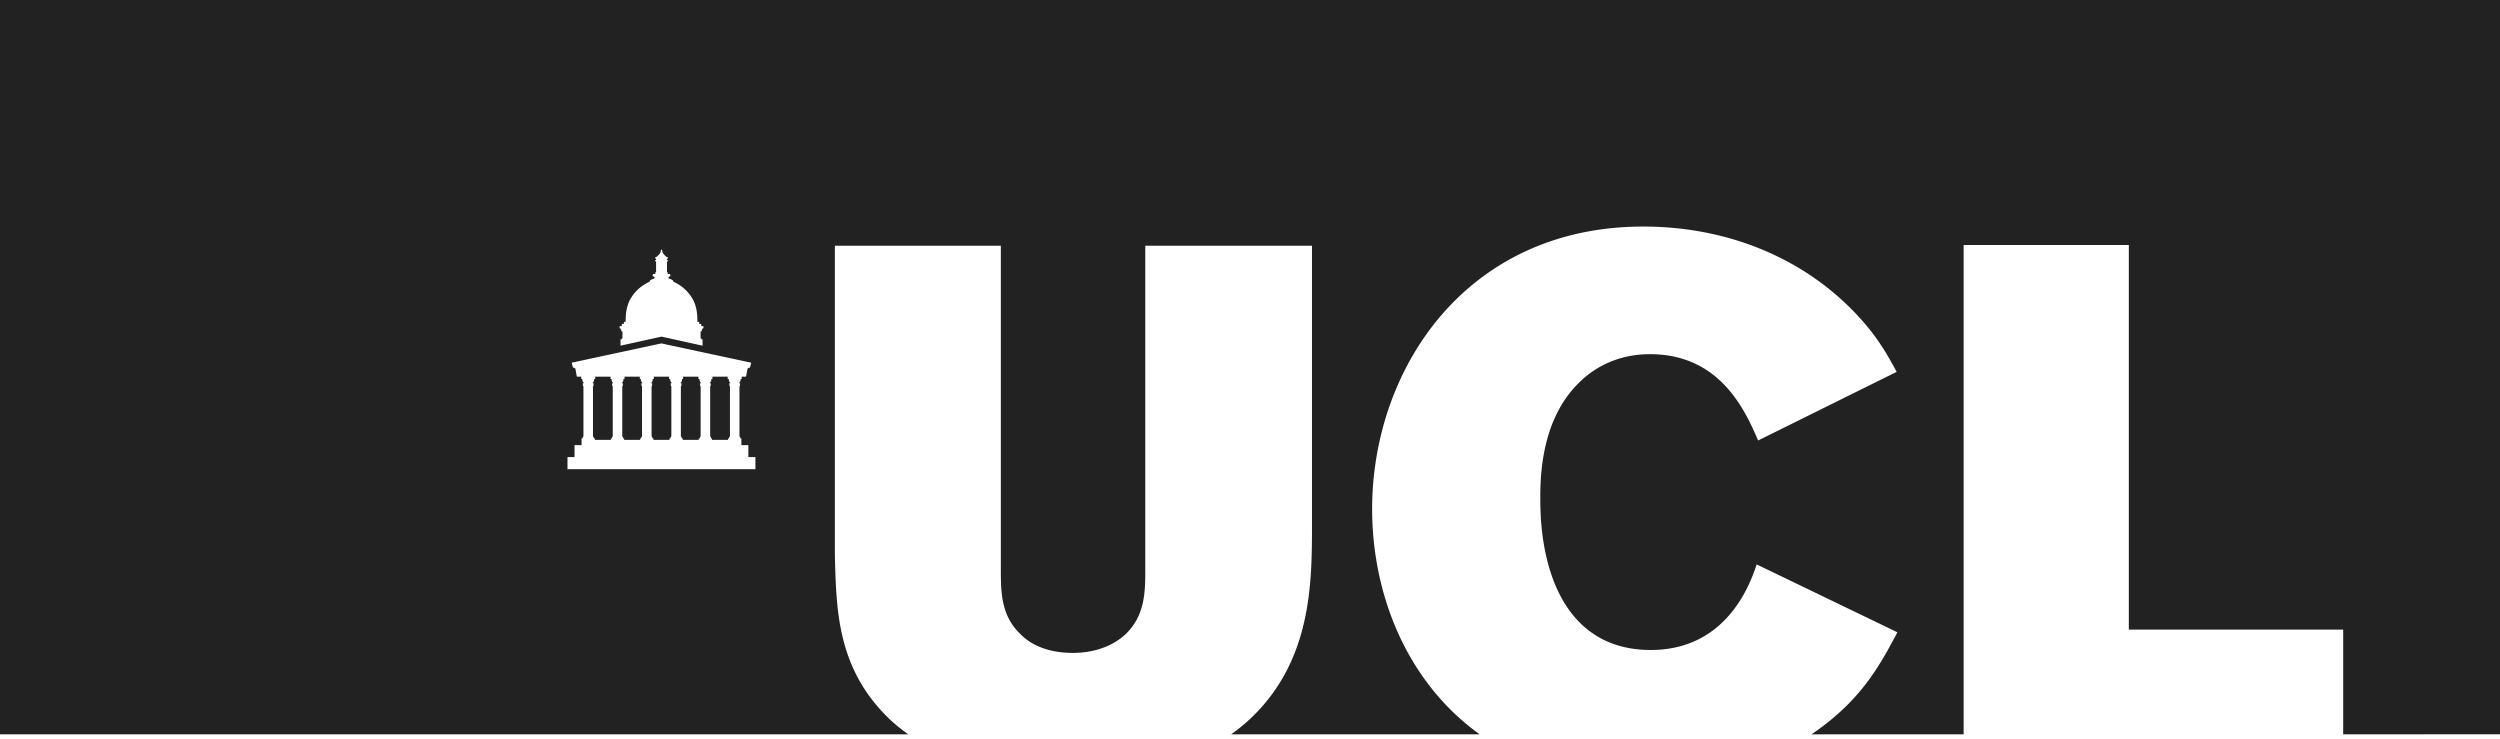 <?xml version="1.0" encoding="UTF-8"?>
<svg width="220" height="65" version="1.1" xmlns="http://www.w3.org/2000/svg">
 <path d="m0 0v64.621h79.93c-0.616-0.436-1.19-0.9-1.702-1.39-4.565-4.413-4.629-9.54-4.76-14.343v-27.262h14.606v28.626c0 1.948 0.065 3.96 1.694 5.517 1.173 1.234 2.934 1.687 4.628 1.687 2.282 0 3.784-0.845 4.632-1.621 1.693-1.623 1.757-3.635 1.757-5.583v-28.626h14.67v24.406c0 5.256 0 12.073-5.41 17.2a16.88 16.88 0 0 1-1.704 1.389h21.87c-6.438-4.619-9.463-12.338-9.463-19.824 0-12.333 8.28-24.86 23.861-24.86 6.976 0 13.625 2.468 18.451 7.402 1.957 2.011 2.87 3.569 3.846 5.385l-12.19 6.039c-1.176-2.728-3.39-7.595-9.52-7.595-3.194 0-5.215 1.492-6.193 2.466-3.455 3.309-3.456 8.502-3.456 10.323 0 6.813 2.545 13.242 9.716 13.242 6.78 0 8.802-5.974 9.324-7.531l12.385 5.973c-1.174 2.206-2.281 4.283-4.496 6.49a21.734 21.734 0 0 1-3.07 2.492h13.394v-43.063h14.536v33.846h18.864v9.216l13.8-7e-3v-64.614zm58.211 21.947h6e-3s0.076 0.106 0.076 0.132v0.057c0 0.02-3e-3 0.023-0.018 0.023-0.02 0-0.026 0.042 0.013 0.042 0.042 0 0.06 0.034 0.06 0.053v0.031c0 0.025 0.151 0.196 0.301 0.315 0.02 0.016 0.034 0.025 0.053 0.027h0.046c0.011 0 0.022 0.01 0.022 0.022v0.084c0 0.012-0.011 0.022-0.022 0.022h-0.034c-0.018 3e-3 -0.029 0.022-0.029 0.063 0 0.04 0.01 0.058 0.023 0.064h0.04c0.011 0 0.022 8e-3 0.022 0.02v0.085c0 0.011-0.011 0.021-0.022 0.021h-3e-3a0.029 0.029 0 0 1-0.01 2e-3c-0.02 0-0.041-4e-3 -0.041 0.026v0.879c0.025 0.012 0.057 0.037 0.057 0.079v0.071c0 0.018 0.015 0.048 0.047 0.048h0.135c0.03 0 0.049 0.022 0.049 0.043v0.143c0 0.013-0.016 0.032-0.038 0.031-0.067-2e-3 -0.113 0.018-0.113 0.068l2e-3 0.054c0 0.046 0.044 0.067 0.097 0.085 0.098 0.034 0.325 0.094 0.332 0.253 0.373 0.173 1.048 0.546 1.539 1.28 0.622 0.853 0.565 2.032 0.57 2.2 1e-3 0.034 0.027 0.056 0.053 0.056h0.073c0.03 0 0.031 0.026 0.031 0.026v0.123s-2e-3 0.03 0.032 0.03h0.12s0.033 0 0.033 0.035v0.132s-1e-3 0.027 0.031 0.027h0.124s0.035 0 0.035 0.034v0.143c0 0.016-0.01 0.018-0.023 0.02-0.035 5e-3 -0.11 0.04-0.11 0.12 0 0.14-0.085 0.153-0.119 0.153v0.514c0 0.12 0.092 0.166 0.145 0.179 0.01 1e-3 0.027 0.014 0.027 0.028v0.529l-3.606-0.796h-6e-3l-3.605 0.796v-0.529c0-0.014 0.013-0.027 0.024-0.028 0.053-0.013 0.146-0.06 0.146-0.18v-0.513c-0.034 0-0.119-0.013-0.119-0.152 0-0.082-0.074-0.116-0.111-0.12-0.011-3e-3 -0.022-5e-3 -0.022-0.02v-0.144c0-0.034 0.035-0.034 0.035-0.034h0.123c0.035 0 0.034-0.027 0.034-0.027v-0.132c0-0.034 0.03-0.035 0.03-0.035h0.123c0.033 0 0.032-0.03 0.032-0.03v-0.123s-1e-3 -0.026 0.03-0.026h0.073c0.027 0 0.052-0.022 0.053-0.057 6e-3 -0.167-0.053-1.346 0.572-2.2 0.487-0.733 1.164-1.106 1.538-1.279 6e-3 -0.159 0.232-0.219 0.33-0.253 0.052-0.018 0.098-0.039 0.098-0.085l1e-3 -0.054c0-0.05-0.046-0.07-0.114-0.068-0.02 1e-3 -0.037-0.018-0.037-0.031v-0.143c0-0.02 0.02-0.043 0.05-0.043h0.134c0.033 0 0.048-0.03 0.048-0.048v-0.071c0-0.042 0.033-0.067 0.058-0.079v-0.88c0-0.03-0.023-0.025-0.043-0.025l-0.01-2e-3h-2e-3a0.023 0.023 0 0 1-0.022-0.021v-0.085c0-0.012 0.01-0.02 0.022-0.02h0.04c0.013-6e-3 0.024-0.025 0.024-0.064 0-0.04-0.013-0.06-0.029-0.063h-0.035a0.022 0.022 0 0 1-0.022-0.022v-0.084c0-0.011 0.01-0.022 0.022-0.022h0.045a0.106 0.106 0 0 0 0.053-0.027c0.15-0.118 0.301-0.29 0.301-0.315 0-0.014 2e-3 -0.014 2e-3 -0.031 0-0.019 0.018-0.053 0.06-0.053 0.038 0 0.032-0.042 0.011-0.042-0.013 0-0.018-3e-3 -0.018-0.023v-0.057c0-0.026 0.077-0.132 0.077-0.132zm-4e-3 8.273 7.867 1.69c0.044 9e-3 0.029 0.046 0.029 0.046l-0.11 0.4h-0.016s-0.132-0.017-0.2 0.11l-0.117 0.647s-4e-3 0.033-0.044 0.033h-0.348v0.19c0 0.012-7e-3 0.018-0.016 0.018l-0.05 1e-3c-0.03 0-0.027 0.023-0.027 0.05 0 0.03-0.012 0.187-0.122 0.277-0.014 0.013-0.011 0.051 0.023 0.051h0.036c0.028 0 0.031 0.019 0.021 0.033a0.33 0.33 0 0 0-0.013 0.096v0.088c0 0.015-3e-3 0.028-0.018 0.028h-0.016s-0.013-1e-3 -0.013 0.013v4.412c0.018 0.019 0.057 0.06 0.065 0.065 5e-3 6e-3 7e-3 0.01 7e-3 0.015v0.076c0 5e-3 1e-3 0.012 4e-3 0.015 4e-3 4e-3 0.011 5e-3 0.019 5e-3h0.054c9e-3 0 0.017 9e-3 0.017 0.018v0.112h2e-3v0.461h0.616v1.053h0.62v1.064h-16.537v-1.065h0.62v-1.053h0.617v-0.572c0-9e-3 0.01-0.018 0.019-0.018h0.054c6e-3 0 0.015 0 0.019-5e-3 3e-3 -3e-3 4e-3 -0.01 4e-3 -0.015v-0.076a0.02 0.02 0 0 1 7e-3 -0.016c4e-3 -3e-3 0.051-0.05 0.063-0.064v-4.413c0-0.014-0.012-0.013-0.012-0.013h-0.018c-0.016 0-0.018-0.013-0.018-0.028v-0.088a0.288 0.288 0 0 0-0.012-0.096c-8e-3 -0.014-6e-3 -0.033 0.02-0.033h0.039c0.031 0 0.037-0.038 0.023-0.051a0.408 0.408 0 0 1-0.123-0.28c0-0.023-2e-3 -0.047-0.026-0.047l-0.052-1e-3c-9e-3 0-0.015-6e-3 -0.015-0.017v-0.19h-0.347c-0.046 0-0.05-0.045-0.05-0.045l-0.116-0.648a0.207 0.207 0 0 0-0.19-0.097h-0.022l-0.109-0.401s-0.014-0.038 0.029-0.046l7.863-1.69zm-5.828 2.926v0.19c0 0.012-0.01 0.018-0.019 0.018l-0.05 1e-3c-0.03 0-0.027 0.023-0.027 0.05 0 0.03-0.011 0.187-0.12 0.277-0.016 0.013-0.013 0.051 0.022 0.051h0.036c0.027 0 0.028 0.019 0.022 0.033a0.255 0.255 0 0 0-0.015 0.096v0.088c0 0.015-2e-3 0.028-0.018 0.028h-0.016s-0.012-1e-3 -0.012 0.013v4.412c0.019 0.02 0.058 0.06 0.065 0.065 4e-3 6e-3 6e-3 0.01 6e-3 0.015v0.076c0 5e-3 1e-3 0.012 5e-3 0.015 3e-3 4e-3 0.01 5e-3 0.016 5e-3h0.057c0.01 0 0.016 0.01 0.016 0.018v0.112h1.408v-0.112c0-9e-3 0.01-0.018 0.02-0.018h0.053c7e-3 0 0.015 0 0.017-5e-3 5e-3 -3e-3 6e-3 -0.01 6e-3 -0.015v-0.076a0.02 0.02 0 0 1 7e-3 -0.016l0.063-0.064v-4.413c0-0.014-0.013-0.013-0.013-0.013h-0.017c-0.017 0-0.019-0.013-0.019-0.028v-0.088a0.288 0.288 0 0 0-0.011-0.096c-9e-3 -0.014-8e-3 -0.033 0.02-0.033h0.037c0.033 0 0.04-0.038 0.025-0.051a0.412 0.412 0 0 1-0.124-0.28c0-0.023-1e-3 -0.047-0.027-0.047l-0.048-1e-3c-0.01 0-0.018-6e-3 -0.018-0.017v-0.19zm2.576 0v0.19c0 0.012-7e-3 0.018-0.017 0.018l-0.05 1e-3c-0.028 0-0.027 0.023-0.027 0.05 0 0.03-0.012 0.187-0.122 0.277-0.016 0.013-0.011 0.051 0.023 0.051h0.037c0.028 0 0.03 0.019 0.02 0.033a0.288 0.288 0 0 0-0.013 0.096v0.088c0 0.015 0 0.028-0.018 0.028h-0.016s-0.013-1e-3 -0.013 0.013v4.412l0.065 0.065c5e-3 6e-3 8e-3 0.01 8e-3 0.015v0.076c0 5e-3 2e-3 0.012 6e-3 0.015 4e-3 4e-3 8e-3 5e-3 0.014 5e-3h0.058c8e-3 0 0.015 0.01 0.015 0.018v0.112h1.41v-0.112c0-9e-3 8e-3 -0.018 0.017-0.018h0.054c6e-3 0 0.013 0 0.018-5e-3 4e-3 -3e-3 5e-3 -0.01 5e-3 -0.015v-0.076c0-7e-3 3e-3 -0.012 6e-3 -0.016 4e-3 -3e-3 0.052-0.05 0.064-0.064v-4.413c0-0.014-0.011-0.013-0.011-0.013h-0.017c-0.017 0-0.019-0.013-0.019-0.028v-0.088a0.29 0.29 0 0 0-0.013-0.096c-8e-3 -0.014-6e-3 -0.033 0.022-0.033h0.035c0.032 0 0.039-0.038 0.023-0.051a0.404 0.404 0 0 1-0.121-0.28c0-0.023-2e-3 -0.047-0.026-0.047l-0.052-1e-3c-0.01 0-0.015-6e-3 -0.015-0.017v-0.19zm2.58 0v0.19c0 0.012-8e-3 0.018-0.017 0.018l-0.052 1e-3c-0.028 0-0.027 0.023-0.027 0.05 0 0.03-0.01 0.187-0.12 0.277-0.015 0.013-0.012 0.051 0.023 0.051h0.035c0.027 0 0.03 0.019 0.022 0.033a0.288 0.288 0 0 0-0.014 0.096v0.088c0 0.015-4e-3 0.028-0.018 0.028h-0.017s-0.011-1e-3 -0.011 0.013a0.08 0.08 0 0 0 1e-3 0.017v4.395l0.063 0.065c6e-3 6e-3 7e-3 0.01 7e-3 0.015v0.076c0 5e-3 2e-3 0.012 5e-3 0.015 4e-3 4e-3 9e-3 5e-3 0.015 5e-3h0.056c0.01 0 0.017 0.01 0.017 0.018v0.112h1.41v-0.112c0-9e-3 8e-3 -0.018 0.017-0.018h0.056c6e-3 0 0.011 0 0.016-5e-3 3e-3 -3e-3 4e-3 -0.01 4e-3 -0.015v-0.076a0.02 0.02 0 0 1 7e-3 -0.016c4e-3 -3e-3 0.053-0.05 0.066-0.064v-4.413c0-0.014-0.013-0.013-0.013-0.013h-0.02c-0.014 0-0.016-0.013-0.016-0.028v-0.088a0.309 0.309 0 0 0-0.013-0.096c-8e-3 -0.014-6e-3 -0.033 0.022-0.033h0.037c0.031 0 0.036-0.038 0.022-0.051a0.408 0.408 0 0 1-0.122-0.28c0-0.023-2e-3 -0.047-0.024-0.047l-0.052-1e-3c-0.01 0-0.019-6e-3 -0.019-0.017v-0.19zm2.577 0v0.19c0 0.012-6e-3 0.018-0.016 0.018l-0.05 1e-3c-0.028 0-0.029 0.023-0.029 0.05 0 0.03-0.01 0.187-0.119 0.277a0.03 0.03 0 0 0 0.022 0.051h0.037c0.028 0 0.027 0.019 0.02 0.033a0.288 0.288 0 0 0-0.014 0.096v0.088c0 0.015-1e-3 0.028-0.02 0.028h-0.013s-0.013-1e-3 -0.013 0.013v4.412c0.02 0.02 0.057 0.06 0.064 0.065 5e-3 6e-3 6e-3 0.01 6e-3 0.015v0.076c0 5e-3 4e-3 0.012 6e-3 0.015 3e-3 4e-3 0.01 5e-3 0.017 5e-3h0.054c0.01 0 0.018 0.01 0.018 0.018v0.112h1.41v-0.112c0-9e-3 7e-3 -0.018 0.015-0.018h0.057c7e-3 0 0.013 0 0.016-5e-3 6e-3 -3e-3 5e-3 -0.01 5e-3 -0.015v-0.076c0-7e-3 3e-3 -0.012 6e-3 -0.016l0.066-0.064v-4.395l-1e-3 -0.017c0-0.014-0.013-0.013-0.013-0.013h-0.017c-0.016 0-0.018-0.013-0.018-0.028v-0.088a0.255 0.255 0 0 0-0.013-0.096c-8e-3 -0.014-5e-3 -0.033 0.023-0.033h0.036c0.031 0 0.037-0.038 0.022-0.051a0.411 0.411 0 0 1-0.122-0.28c0-0.023-1e-3 -0.047-0.024-0.047l-0.052-1e-3c-0.01 0-0.017-6e-3 -0.017-0.017v-0.19zm2.58 0v0.19c0 0.012-9e-3 0.018-0.016 0.018l-0.052 1e-3c-0.028 0-0.027 0.023-0.027 0.05 0 0.03-0.012 0.187-0.122 0.277-0.015 0.013-0.011 0.051 0.023 0.051h0.036c0.027 0 0.028 0.019 0.021 0.033a0.308 0.308 0 0 0-0.014 0.096v0.088c0 0.015-2e-3 0.028-0.017 0.028h-0.016s-0.013-1e-3 -0.013 0.013v4.412l0.063 0.065c6e-3 6e-3 7e-3 0.01 7e-3 0.015v0.076c0 5e-3 2e-3 0.012 6e-3 0.015 3e-3 4e-3 0.01 5e-3 0.017 5e-3h0.056c8e-3 0 0.016 0.01 0.016 0.018v0.112h1.408v-0.112a0.02 0.02 0 0 1 0.018-0.018h0.055c7e-3 0 0.014 0 0.017-5e-3 4e-3 -3e-3 6e-3 -0.01 6e-3 -0.015v-0.076c0-7e-3 4e-3 -0.012 7e-3 -0.016l0.064-0.064v-4.413c0-0.014-0.013-0.013-0.013-0.013h-0.017c-0.016 0-0.017-0.013-0.017-0.028v-0.088a0.309 0.309 0 0 0-0.013-0.096c-9e-3 -0.014-7e-3 -0.033 0.02-0.033h0.037c0.034 0 0.038-0.038 0.022-0.051a0.408 0.408 0 0 1-0.122-0.28c0-0.023 0-0.047-0.024-0.047l-0.052-1e-3c-8e-3 0-0.018-6e-3 -0.018-0.017v-0.19z" fill="#222"/>
</svg>
